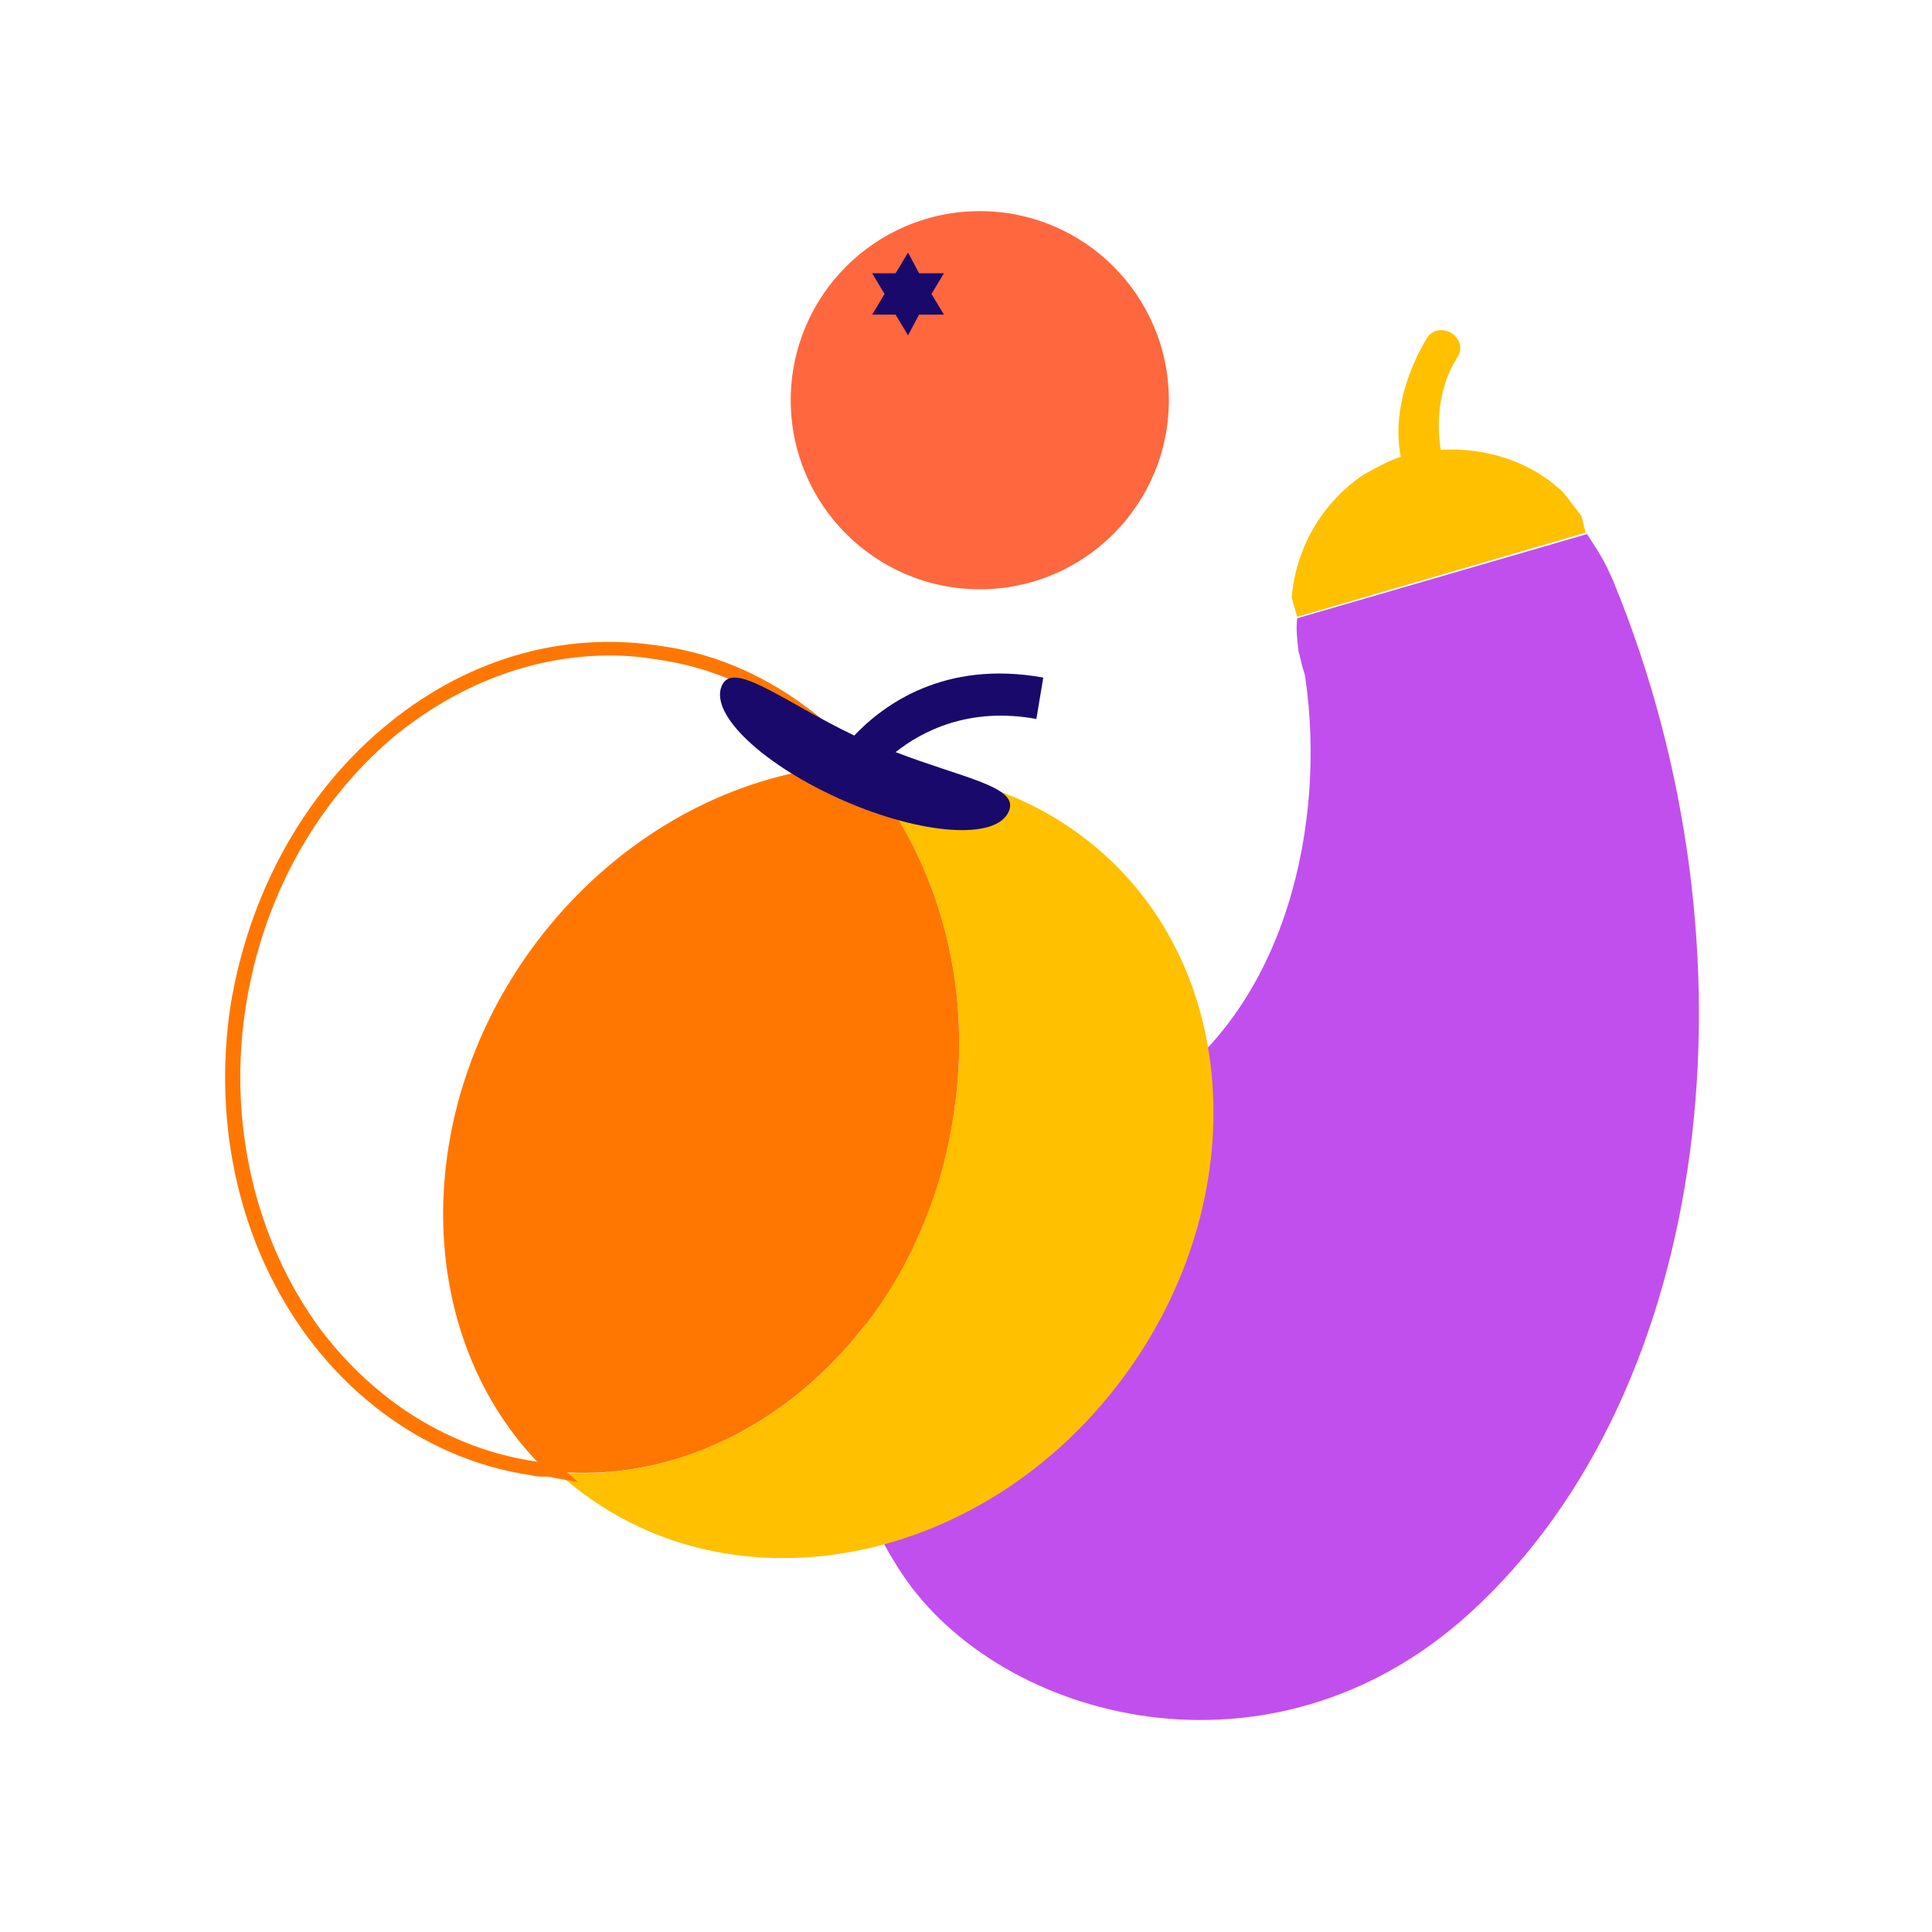 <?xml version="1.0" encoding="utf-8"?>
<!-- Generator: Adobe Illustrator 26.0.2, SVG Export Plug-In . SVG Version: 6.00 Build 0)  -->
<svg version="1.1" id="Calque_1" xmlns="http://www.w3.org/2000/svg" xmlns:xlink="http://www.w3.org/1999/xlink" x="0px" y="0px"
	 viewBox="0 0 140 140" style="enable-background:new 0 0 140 140;" xml:space="preserve">
<style type="text/css">
	.st0{fill:#C14FED;}
	.st1{fill:#FFC000;}
	.st2{fill:#FF673E;}
	.st3{fill:#19096B;}
	.st4{fill:#FF7700;}
</style>
<path class="st0" d="M94,44.8c-0.1,0.8,0,1.6,0.1,2.4c0,0.1,0.1,0.3,0.1,0.4c0.1,0.3,0.1,0.5,0.2,0.8s0.2,0.6,0.2,0.8
	c1.5,10.5-1.4,23.6-10.8,29.9c-1.5,1-3.1,1.8-4.7,2.5c-0.9,0.3-1.8,0.6-2.7,1c-1.3,0.6-2.6,1.2-3.8,2.1C61.5,92.1,58,103,65.4,114.1
	c7.1,10.6,26.7,15.9,41.1,2.8c17.7-16.1,21.4-48.1,10.4-74.8c-0.7-1.6-1-2-1.9-3.4L94,44.8z"/>
<path class="st1" d="M114.6,37.4l-1.3-1.7c-2.4-2.3-5.7-3.3-8.9-3.1c-0.3-1.9-0.2-4.5,1.2-6.7c0.5-0.7,0.1-1.6-0.7-1.9
	c-0.6-0.2-1.2,0-1.5,0.5c-0.9,1.5-2.6,4.9-1.9,8.6c-0.9,0.3-1.8,0.8-2.7,1.3c-3.1,2.1-4.9,5.4-5.2,8.9l0.4,1.4l20.9-6.1"/>
<circle class="st2" cx="71" cy="29" r="13.7"/>
<polygon class="st3" points="67.5,21.3 68.4,19.8 66.6,19.8 65.8,18.3 64.9,19.8 63.2,19.8 64.1,21.3 63.2,22.8 64.9,22.8 
	65.8,24.3 66.6,22.8 68.4,22.8 "/>
<path class="st1" d="M78.8,60.9c-4.7-3.7-10.5-5.3-16.3-5.1c5.4,6.3,8.1,15.5,6.6,25c-2.4,15.7-15,26.9-28.7,25.9
	c0.4,0.4,0.8,0.7,1.3,1.1c11.4,9,28.9,5.8,39.1-7.2S90.2,69.8,78.8,60.9z"/>
<path class="st4" d="M63.5,57l-4.9-1.2c-7.3,1.3-14.2,5.5-19.2,11.8c-9.6,12.1-9.7,28.7-0.4,38.4c-0.1-0.1-0.1-0.1-0.2-0.1
	c-6.1-0.9-11.6-4.3-15.6-9.6c-4.7-6.4-6.7-14.9-5.4-23.3c1.2-7.8,5-14.7,10.6-19.5c4.7-3.9,10.2-6,15.8-6c1.2,0,2.3,0.1,3.5,0.3
	c3.5,0.5,6.9,1.9,9.8,4l2.4,0.6c-3.5-3-7.6-5-12.1-5.6c-7.1-1.1-14.2,1-20.1,6c-5.8,4.9-9.7,12.1-11,20.1c-1.3,8.7,0.7,17.4,5.6,24
	c4.1,5.5,9.9,9.1,16.2,10c0.3,0.1,0.6,0.1,0.9,0.1s0.5,0,0.8,0.1l1.7,0.3l-0.8-0.7c13.3,0.7,25.7-10.5,28-25.9
	C70.5,71.8,68.2,63.3,63.5,57z"/>
<path class="st3" d="M75.1,52.1l0.5-3c-7.2-1.3-11.6,2-13.7,4.2c-5.2-2.5-8.8-5.5-9.6-3.6c-0.9,2.1,3.1,5.8,8.8,8.3s11.1,2.9,12,0.8
	c0.8-1.8-3.3-2.4-8.2-4.3C66.8,53,70.2,51.2,75.1,52.1z"/>
</svg>
